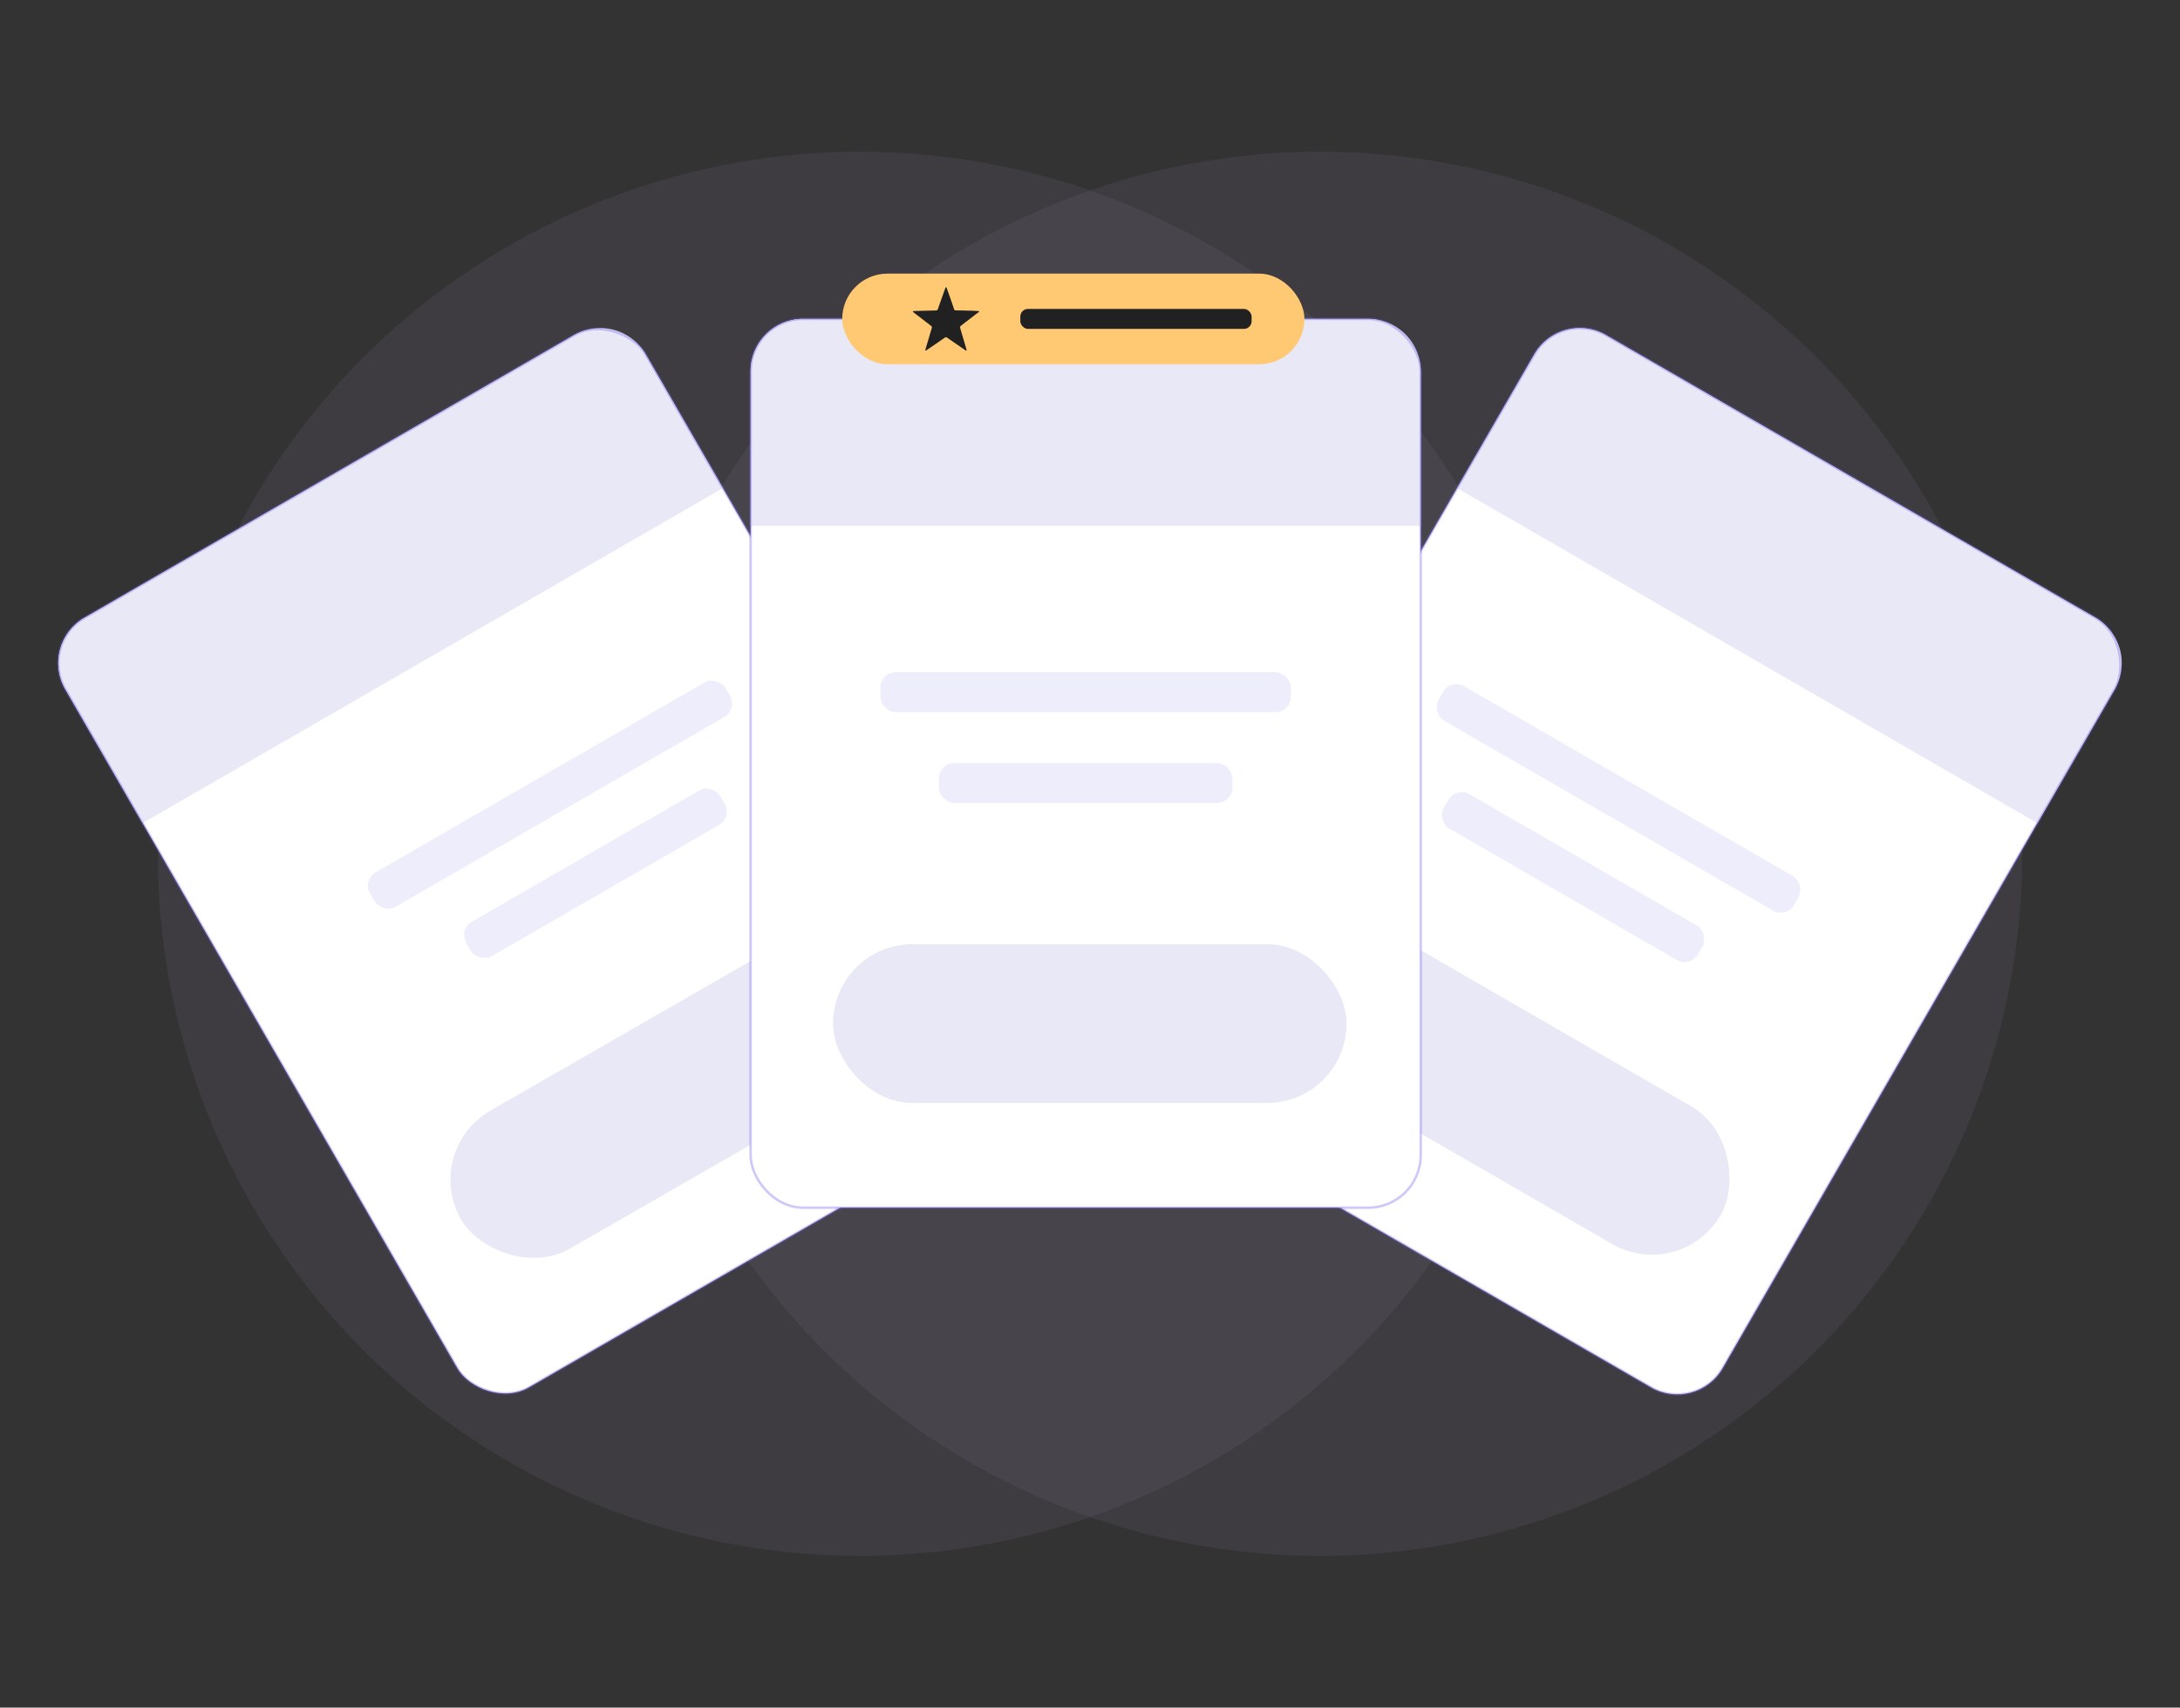 <svg xmlns="http://www.w3.org/2000/svg" id="Calque_1" data-name="Calque 1" viewBox="0 0 868 680"><rect x="0" y="0" width="868" height="680" fill="#333333" stroke="none"/><defs><style>.cls-1{opacity:0.07;}.cls-2{fill:#ccb4f7;}.cls-3{fill:#fff;}.cls-4{fill:#e8e8f7;}.cls-5{fill:none;stroke:#6c5ce7;stroke-miterlimit:10;opacity:0.33;}.cls-6{fill:#ffc873;}.cls-7{fill:#212121;}.cls-8{fill:#6c5ce7;opacity:0.11;}</style></defs><title>refonte-site-web copie</title><g class="cls-1"><circle class="cls-2" cx="525.6" cy="340" r="279.58"></circle></g><g class="cls-1"><circle class="cls-2" cx="342.4" cy="340" r="279.58"></circle></g><rect class="cls-3" x="515.01" y="166.01" width="266.8" height="353.92" rx="20.86" transform="translate(258.36 -278.26) rotate(30)"></rect><rect class="cls-4" x="494.36" y="401.13" width="204.45" height="63.21" rx="31.6" transform="translate(296.29 -240.32) rotate(30)"></rect><path class="cls-4" d="M603.75,184.2H828.84a20.86,20.86,0,0,1,20.86,20.86v61.53a0,0,0,0,1,0,0H582.9a0,0,0,0,1,0,0V205.06a20.86,20.86,0,0,1,20.86-20.86Z" transform="translate(208.66 -327.95) rotate(30)"></path><rect class="cls-5" x="515.01" y="166.01" width="266.8" height="353.92" rx="20.86" transform="translate(258.36 -278.26) rotate(30)"></rect><rect class="cls-3" x="86.19" y="166.01" width="266.8" height="353.92" rx="20.86" transform="translate(-142.07 155.74) rotate(-30)"></rect><rect class="cls-4" x="169.19" y="401.13" width="204.45" height="63.21" rx="31.6" transform="matrix(0.87, -0.5, 0.5, 0.87, -180, 193.68)"></rect><path class="cls-4" d="M39.16,184.2H264.25a20.86,20.86,0,0,1,20.86,20.86v61.53a0,0,0,0,1,0,0H18.31a0,0,0,0,1,0,0V205.06A20.86,20.86,0,0,1,39.16,184.2Z" transform="translate(-92.37 106.05) rotate(-30)"></path><rect class="cls-5" x="86.19" y="166.01" width="266.8" height="353.92" rx="20.86" transform="translate(-142.07 155.74) rotate(-30)"></rect><rect class="cls-3" x="298.87" y="127" width="266.8" height="353.92" rx="20.86"></rect><rect class="cls-4" x="331.69" y="376.01" width="204.45" height="63.21" rx="31.6"></rect><path class="cls-4" d="M319.73,127H544.81a20.86,20.86,0,0,1,20.86,20.86v61.53a0,0,0,0,1,0,0H298.87a0,0,0,0,1,0,0V147.86A20.86,20.86,0,0,1,319.73,127Z"></path><rect class="cls-5" x="298.87" y="127" width="266.8" height="353.92" rx="20.86"></rect><rect class="cls-6" x="335.34" y="108.96" width="184.04" height="36.09" rx="18.04"></rect><rect class="cls-7" x="406.25" y="123.02" width="92.1" height="7.95" rx="3.06"></rect><path class="cls-7" d="M368.77,139.56a.23.23,0,0,1-.34-.26c.43-1.43.83-2.78,1.23-4.14.45-1.52.89-3,1.36-4.58a.7.7,0,0,0-.25-.77c-2-1.55-5.84-4.5-7.18-5.54a.22.22,0,0,1,.13-.4c1.42-.05,4.89-.14,6.59-.18.8,0,1.6-.06,2.4-.06a.72.72,0,0,0,.7-.48c.84-2.42,2.47-7,3.06-8.6a.22.22,0,0,1,.42,0l.95,2.67c.69,1.94,1.38,3.87,2,5.82a.73.73,0,0,0,.8.57c1.81,0,3.62.07,5.43.11.87,0,2.61.09,3.53.14a.22.22,0,0,1,.13.4c-1.37,1-5.24,4-7.09,5.43a.89.89,0,0,0-.32,1c.73,2.39,2.07,7,2.54,8.64a.22.22,0,0,1-.34.24l-7.47-5.14a.71.71,0,0,0-.81,0C374.19,135.85,370.2,138.59,368.77,139.56Z"></path><rect class="cls-8" x="350.54" y="267.71" width="163.46" height="15.86" rx="6.1"></rect><rect class="cls-8" x="373.87" y="303.89" width="116.81" height="15.86" rx="6.1"></rect><rect class="cls-8" x="137.28" y="308.51" width="163.46" height="15.86" rx="6.1" transform="translate(-128.88 151.9) rotate(-30)"></rect><rect class="cls-8" x="178.69" y="339.84" width="116.81" height="15.86" rx="6.1" transform="translate(-142.12 165.14) rotate(-30)"></rect><rect class="cls-8" x="562.72" y="310.02" width="163.46" height="15.86" rx="6.1" transform="translate(245.31 -279.63) rotate(30)"></rect><rect class="cls-8" x="567.96" y="341.35" width="116.81" height="15.86" rx="6.1" transform="translate(258.56 -266.39) rotate(30)"></rect></svg>